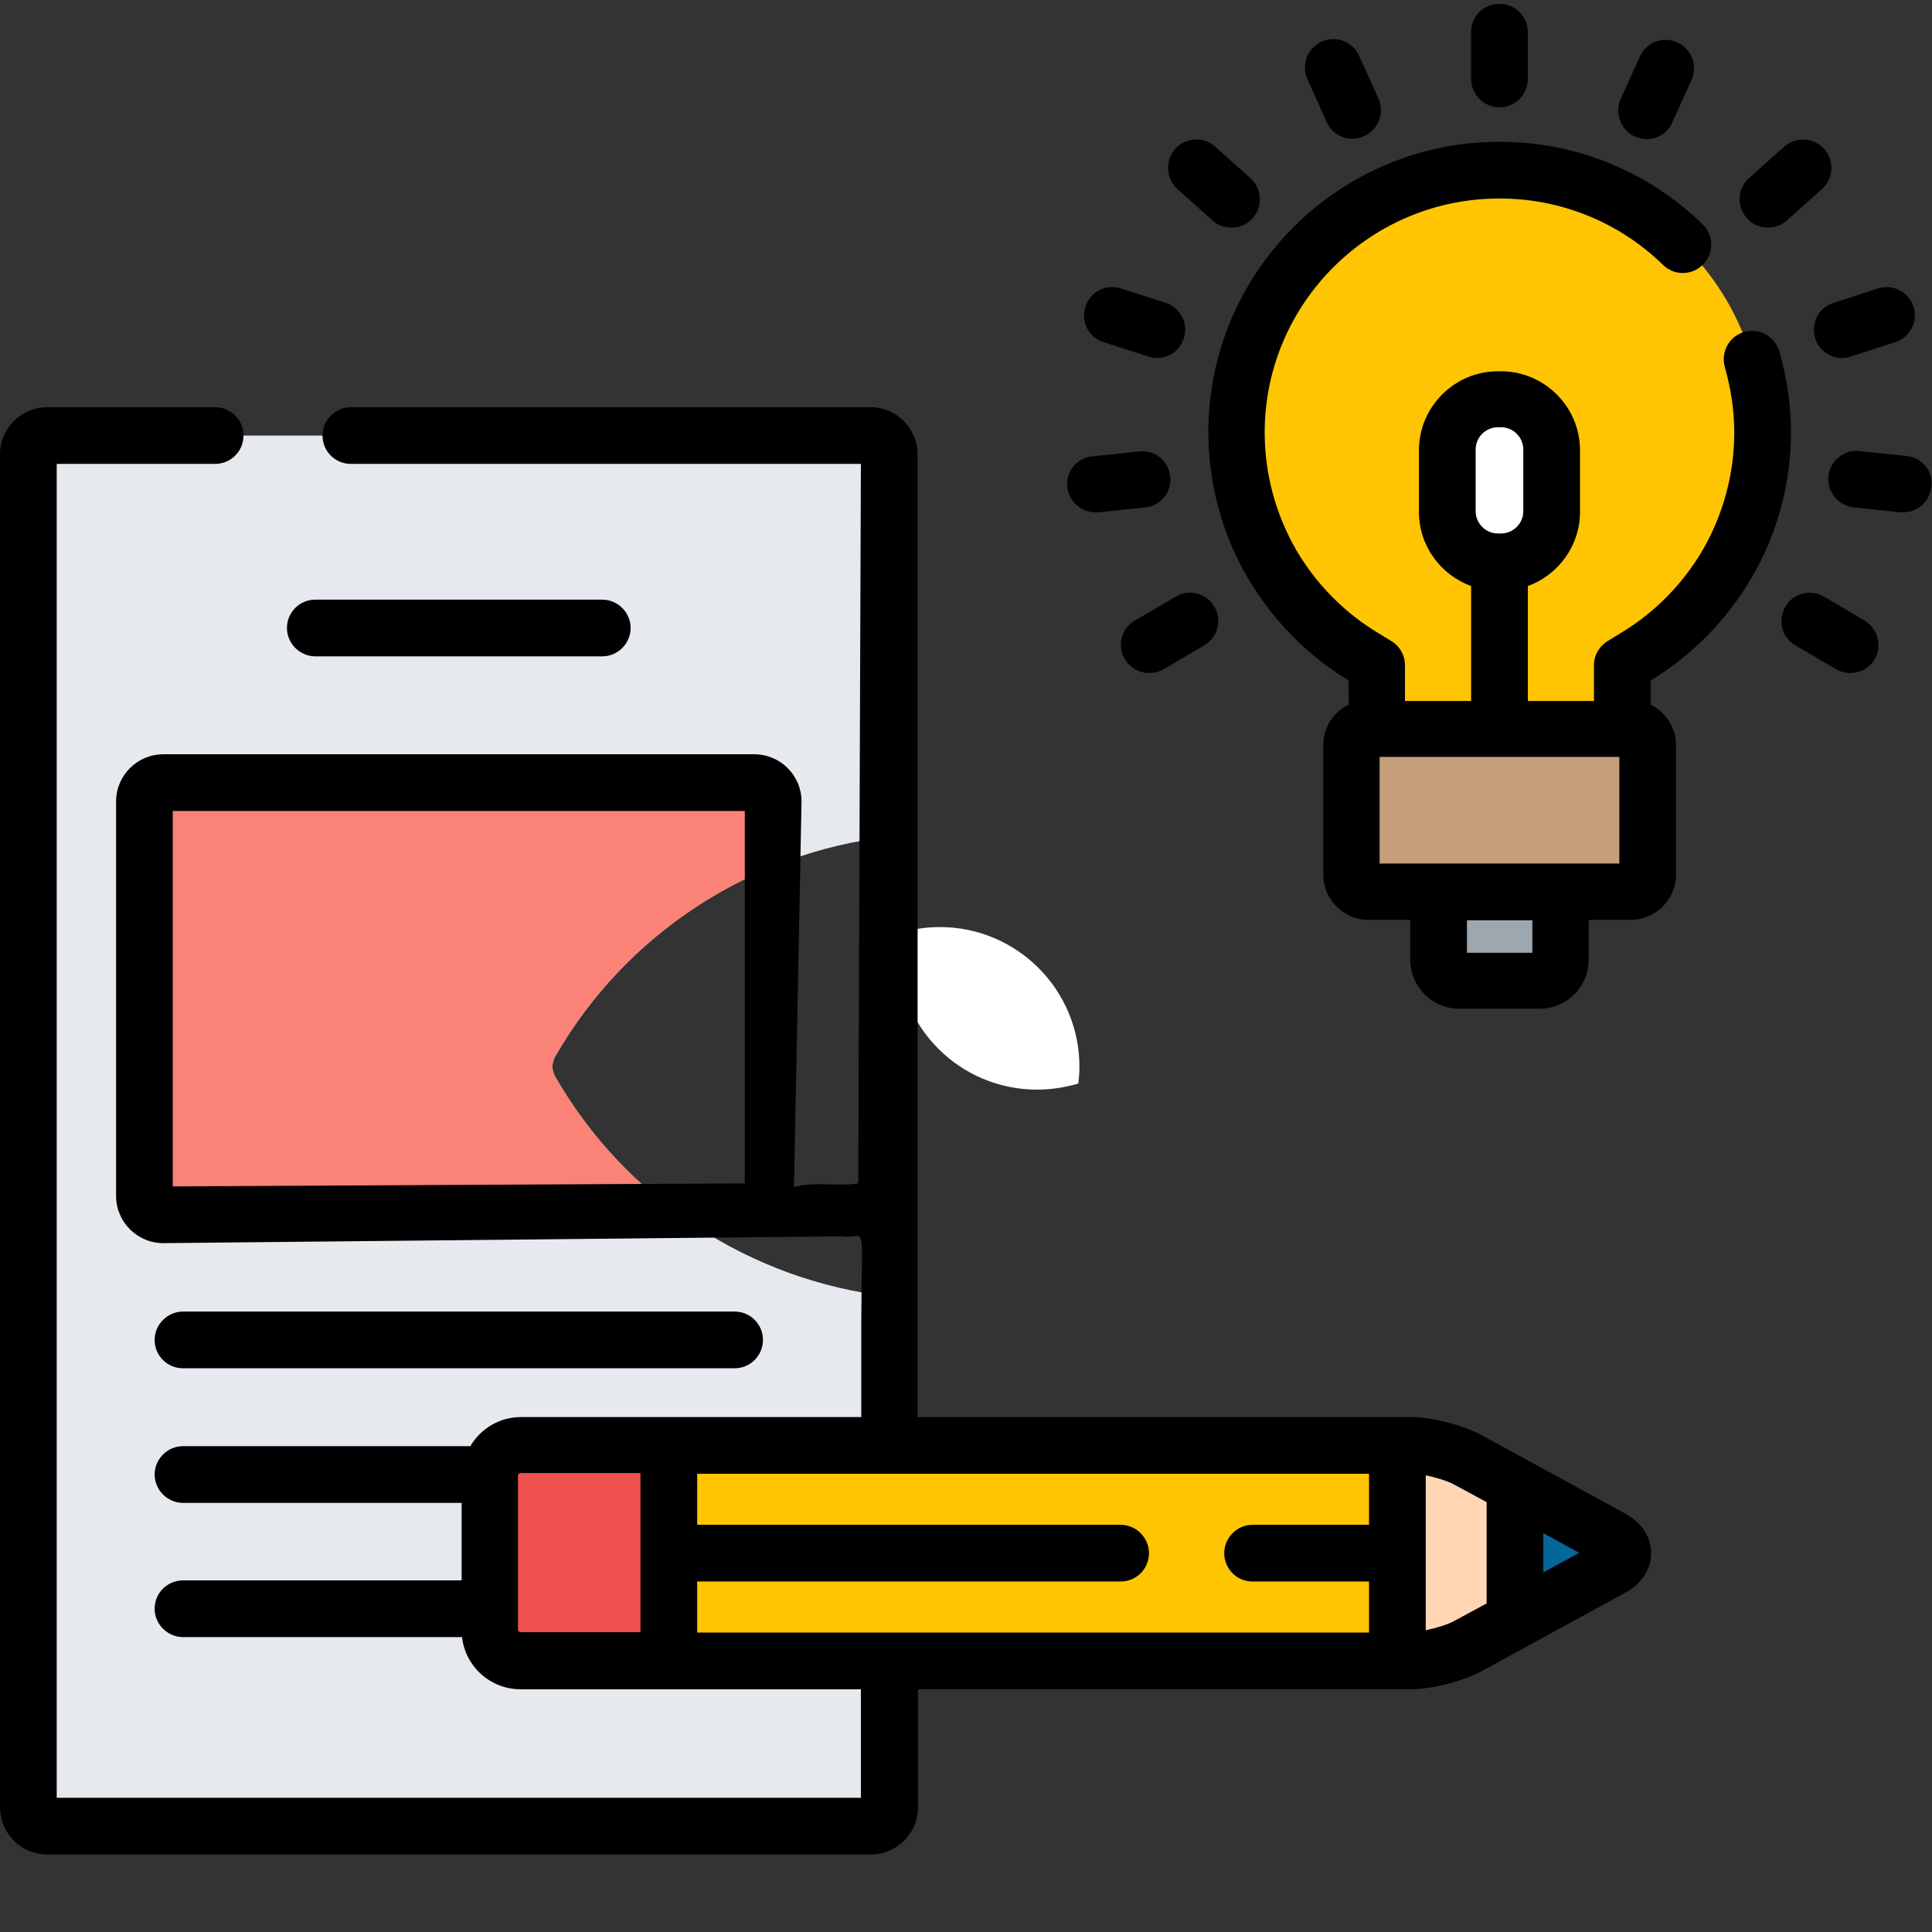 <?xml version="1.0" encoding="utf-8"?>
<!-- Generator: Adobe Illustrator 19.2.0, SVG Export Plug-In . SVG Version: 6.00 Build 0)  -->
<svg version="1.1" id="Layer_1" xmlns="http://www.w3.org/2000/svg" xmlns:xlink="http://www.w3.org/1999/xlink" x="0px" y="0px"
	 viewBox="0 0 511 511" style="enable-background:new 0 0 511 511;" xml:space="preserve">
<rect x="0" y="0" width="511" height="511" fill="#333333" stroke="none"/>
<style type="text/css">
	.st0{fill:#E6E9ED;}
	.st1{fill:#FB8276;}
	.st2{fill:#FFFFFF;}
	.st3{fill:#FFC502;}
	.st4{fill:#9EA7AF;}
	.st5{fill:#C6A07D;}
	.st6{fill:#FFD5B3;}
	.st7{fill:#046699;}
	.st8{fill:#EF5050;}
</style>
<path class="st0" d="M137.7,439.2c-4.5,0-8.2-3.7-8.2-8.1v-40.7c0-4.5,3.7-8.1,8.2-8.1h97.5v-39.4c-36.7-4.2-69.8-25.7-88.4-58.2
	c-0.9-1.6-0.9-3.6,0-5.2c18.6-32.5,51.7-54,88.4-58.2V120.2c0-2.7-2.2-5-5-5H12.5c-2.7,0-5,2.2-5,5v357.8c0,2.7,2.2,5,5,5h217.8
	c2.7,0,5-2.2,5-5v-38.7H137.7z"/>
<path class="st1" d="M146.8,284.7c-0.9-1.6-0.9-3.6,0-5.2c13.2-23.1,33.8-40.6,57.7-50.3V212c0-2.7-2.2-5-5-5H43.2c-2.7,0-5,2.2-5,5
	v104.3c0,2.7,2.2,5,5,5h136.5C166.5,311.7,155.2,299.3,146.8,284.7z"/>
<path class="st2" d="M248.6,245.2c-3.8,0-7.4,0.6-10.9,1.6c-0.2,1.5-0.3,3-0.3,4.5c0,20.4,16.5,36.9,36.9,36.9
	c3.8,0,7.4-0.6,10.9-1.6c0.2-1.5,0.3-3,0.3-4.5C285.5,261.7,268.9,245.2,248.6,245.2z"/>
<path class="st3" d="M396.6,45c-38.3,0-69.5,31.1-69.5,69.3c0,12.2,3.2,24.2,9.3,34.7c5.9,10.2,14.4,18.8,24.6,24.8l3.1,1.9v16.9
	h64.9v-16.9l3.1-1.9c10.2-6.1,18.7-14.6,24.6-24.8c6.1-10.5,9.3-22.5,9.3-34.7C466.2,76.1,435,45,396.6,45z"/>
<path class="st2" d="M396.2,105.4c-7.4,0-13.4,6-13.4,13.4v16.3c0,7.4,6,13.4,13.4,13.4h0.8c7.4,0,13.4-6,13.4-13.4v-16.3
	c0-7.4-6-13.4-13.4-13.4H396.2z"/>
<path class="st4" d="M380.5,235.9v18c0,3,2.5,5.5,5.5,5.5h21.2c3,0,5.5-2.5,5.5-5.5v-18H380.5z"/>
<path class="st5" d="M435.8,231.4c0,2.5-2,4.5-4.5,4.5h-69.5c-2.5,0-4.5-2-4.5-4.5v-34.2c0-2.5,2-4.5,4.5-4.5h69.5
	c2.5,0,4.5,2,4.5,4.5V231.4z"/>
<path class="st3" d="M137.7,439.2c-4.5,0-8.2-3.7-8.2-8.1v-40.7c0-4.5,3.7-8.1,8.2-8.1h235.2c4.5,0,11.4,1.8,15.3,3.9l37.9,20.7
	c3.9,2.2,3.9,5.7,0,7.8l-37.9,20.7c-3.9,2.1-10.8,3.9-15.3,3.9H137.7z"/>
<path class="st6" d="M369.6,439.2h3.3c4.5,0,11.4-1.8,15.3-3.9l37.9-20.7c3.9-2.1,3.9-5.7,0-7.8l-37.9-20.7
	c-3.9-2.1-10.8-3.9-15.3-3.9h-3.3V439.2z"/>
<path class="st7" d="M400.7,428.5l25.5-13.9c3.9-2.1,3.9-5.7,0-7.8l-25.5-13.9V428.5z"/>
<path class="st8" d="M129.6,390.4v40.7c0,4.5,3.7,8.1,8.2,8.1h39.2v-56.9h-39.2C133.2,382.3,129.6,385.9,129.6,390.4z"/>
<path d="M470.6,92.9c-1.2-4-5.3-6.2-9.3-5.1c-4,1.2-6.2,5.3-5.1,9.3c1.6,5.6,2.5,11.4,2.5,17.3c0,10.9-2.9,21.6-8.3,31
	c-5.3,9.1-12.9,16.8-22,22.2l-3.1,1.9c-2.3,1.4-3.7,3.8-3.7,6.4v9.5h-17.5v-30.4c8-2.9,13.8-10.6,13.8-19.6v-16.3
	c0-11.5-9.4-20.9-20.9-20.9h-0.8c-11.5,0-20.9,9.4-20.9,20.9v16.3c0,9,5.8,16.7,13.8,19.6v30.4h-17.5v-9.5c0-2.6-1.4-5.1-3.7-6.4
	l-3.1-1.9c-9.1-5.4-16.7-13.1-22-22.2c-5.4-9.4-8.3-20.1-8.3-31c0-34.1,27.8-61.9,62.1-61.9c16.2,0,31.6,6.2,43.3,17.6
	c3,2.9,7.7,2.8,10.6-0.2c2.9-3,2.8-7.7-0.2-10.6c-14.5-14.1-33.6-21.8-53.7-21.8c-42.5,0-77,34.5-77,76.8c0,13.5,3.6,26.9,10.4,38.5
	c6.5,11.1,15.7,20.5,26.7,27.2v6.4c-4,1.9-6.7,6-6.7,10.7v34.2c0,6.6,5.4,12,11.9,12H373v10.5c0,7.2,5.8,13,13,13h21.2
	c7.2,0,13-5.8,13-13v-10.5h11.1c6.6,0,12-5.4,12-12v-34.2c0-4.7-2.8-8.8-6.7-10.7v-6.4c11-6.7,20.2-16.1,26.7-27.2
	c6.8-11.6,10.4-25,10.4-38.5C473.7,107.1,472.6,99.8,470.6,92.9z M390.3,118.9c0-3.3,2.7-5.9,5.9-5.9h0.8c3.3,0,5.9,2.7,5.9,5.9
	v16.3c0,3.3-2.7,5.9-5.9,5.9h-0.8c-3.3,0-5.9-2.7-5.9-5.9V118.9z M405.3,252H388v-8.6h17.3V252z M428.3,228.4h-63.4v-28.2h63.4
	V228.4z"/>
<path d="M396.6,28.4c4.1,0,7.5-3.4,7.5-7.5V8.5c0-4.1-3.3-7.5-7.5-7.5s-7.5,3.3-7.5,7.5v12.4C389.1,25,392.5,28.4,396.6,28.4z"/>
<path d="M350.9,32.3c1.2,2.8,4,4.4,6.8,4.4c1,0,2.1-0.2,3.1-0.7c3.8-1.7,5.5-6.1,3.8-9.9l-5.1-11.3c-1.7-3.8-6.1-5.5-9.9-3.8
	c-3.8,1.7-5.5,6.1-3.8,9.9L350.9,32.3z"/>
<path d="M311.4,50l9.3,8.3c1.4,1.3,3.2,1.9,5,1.9c2.1,0,4.1-0.8,5.6-2.5c2.8-3.1,2.5-7.8-0.6-10.6l-9.3-8.3
	c-3.1-2.8-7.8-2.5-10.6,0.6C308.1,42.5,308.4,47.3,311.4,50z"/>
<path d="M291.9,90.5l11.8,3.8c0.8,0.2,1.5,0.4,2.3,0.4c3.2,0,6.1-2,7.1-5.2c1.3-3.9-0.9-8.2-4.8-9.4l-11.8-3.8
	c-3.9-1.3-8.2,0.9-9.4,4.8C285.8,85,287.9,89.3,291.9,90.5z"/>
<path d="M289.7,135.5c0.3,0,0.5,0,0.8,0l12.4-1.3c4.1-0.4,7.1-4.1,6.6-8.2c-0.4-4.1-4.1-7.1-8.2-6.6l-12.4,1.3
	c-4.1,0.4-7.1,4.1-6.6,8.2C282.7,132.6,286,135.5,289.7,135.5z"/>
<path d="M300.2,164.1c-3.6,2.1-4.8,6.7-2.7,10.2c1.4,2.4,3.9,3.7,6.5,3.7c1.3,0,2.6-0.3,3.8-1l10.7-6.3c3.6-2.1,4.8-6.7,2.7-10.2
	c-2.1-3.6-6.7-4.8-10.2-2.7L300.2,164.1z"/>
<path d="M432.4,36.1c1,0.4,2,0.7,3.1,0.7c2.9,0,5.6-1.6,6.8-4.4l5.1-11.3c1.7-3.8,0-8.2-3.8-9.9c-3.8-1.7-8.2,0-9.9,3.8l-5.1,11.3
	C427,30,428.7,34.4,432.4,36.1z"/>
<path d="M467.6,60.2c1.8,0,3.6-0.6,5-1.9l9.3-8.3c3.1-2.8,3.3-7.5,0.6-10.6c-2.8-3.1-7.5-3.3-10.6-0.6l-9.3,8.3
	c-3.1,2.8-3.3,7.5-0.6,10.6C463.5,59.4,465.5,60.2,467.6,60.2z"/>
<path d="M480.1,89.5c1,3.2,4,5.2,7.1,5.2c0.8,0,1.5-0.1,2.3-0.4l11.8-3.8c3.9-1.3,6.1-5.5,4.8-9.4c-1.3-3.9-5.5-6.1-9.4-4.8
	L485,80.1C481,81.3,478.9,85.5,480.1,89.5z"/>
<path d="M504.3,120.6l-12.4-1.3c-4.1-0.5-7.8,2.5-8.3,6.6c-0.4,4.1,2.5,7.8,6.6,8.3l12.4,1.3c0.3,0,0.5,0,0.8,0c3.8,0,7-2.8,7.4-6.7
	C511.4,124.7,508.4,121,504.3,120.6z"/>
<path d="M493.1,164.1l-10.7-6.3c-3.6-2.1-8.2-0.9-10.2,2.7c-2.1,3.6-0.9,8.2,2.7,10.2l10.7,6.3c1.2,0.7,2.5,1,3.8,1
	c2.6,0,5.1-1.3,6.5-3.7C497.9,170.7,496.6,166.2,493.1,164.1z"/>
<path d="M83.4,173.6h75.9c4.1,0,7.5-3.4,7.5-7.5c0-4.1-3.4-7.5-7.5-7.5H83.4c-4.1,0-7.5,3.3-7.5,7.5
	C75.9,170.2,79.3,173.6,83.4,173.6z"/>
<path d="M48.4,361.9h145.9c4.1,0,7.5-3.3,7.5-7.5c0-4.1-3.3-7.5-7.5-7.5H48.4c-4.1,0-7.5,3.4-7.5,7.5
	C40.9,358.6,44.3,361.9,48.4,361.9z"/>
<path d="M242.7,213.2v-93c0-6.9-5.6-12.5-12.5-12.5H92.8c-4.1,0-7.5,3.4-7.5,7.5c0,4.1,3.3,7.5,7.5,7.5h134.9L227,313
	c-5.4,0.9-11.8-0.6-17,1l2-102c0-6.9-5.6-12.5-12.5-12.5H43.2c-6.9,0-12.5,5.6-12.5,12.5v104.3c0,6.9,5.6,12.5,12.5,12.5L223,327
	c6,1,5-6,4.8,22.4v25.4h-90c-5.7,0-10.7,3.1-13.4,7.7H48.4c-4.1,0-7.5,3.4-7.5,7.5c0,4.1,3.4,7.5,7.5,7.5h73.7v20.5H48.4
	c-4.1,0-7.5,3.3-7.5,7.5c0,4.1,3.4,7.5,7.5,7.5h73.8c0.9,7.8,7.5,13.8,15.5,13.8h90v28.7H15V122.7h41.9c4.1,0,7.5-3.3,7.5-7.5
	c0-4.1-3.3-7.5-7.5-7.5H12.5c-6.9,0-12.5,5.6-12.5,12.5v357.8c0,6.9,5.6,12.5,12.5,12.5h217.8c6.9,0,12.5-5.6,12.5-12.5v-31.2h130.2
	c5.7,0,13.9-2.1,18.9-4.8l37.9-20.7c4.4-2.4,6.9-6.2,6.9-10.5c0-4.3-2.5-8.1-6.9-10.5l-37.9-20.7c-5-2.7-13.2-4.8-18.9-4.8H242.7
	V351 M169.4,431.7h-31.7c-0.4,0-0.7-0.3-0.7-0.7v-40.7c0-0.3,0.3-0.7,0.7-0.7h31.7V431.7z M197,313l-151.3,0.8v-99.3H197v9.7
	 M362.1,403.3h-30.8c-4.1,0-7.5,3.4-7.5,7.5c0,4.1,3.3,7.5,7.5,7.5h30.8v13.5H184.4v-13.5h112c4.1,0,7.5-3.3,7.5-7.5
	c0-4.1-3.4-7.5-7.5-7.5h-112v-13.5h177.7V403.3z M393.2,424.1l-8.5,4.6c-1.8,1-4.8,1.9-7.6,2.5v-41c2.8,0.6,5.8,1.5,7.6,2.5l8.5,4.6
	V424.1z M408.2,415.9v-10.4l9.5,5.2L408.2,415.9z"/>
</svg>
